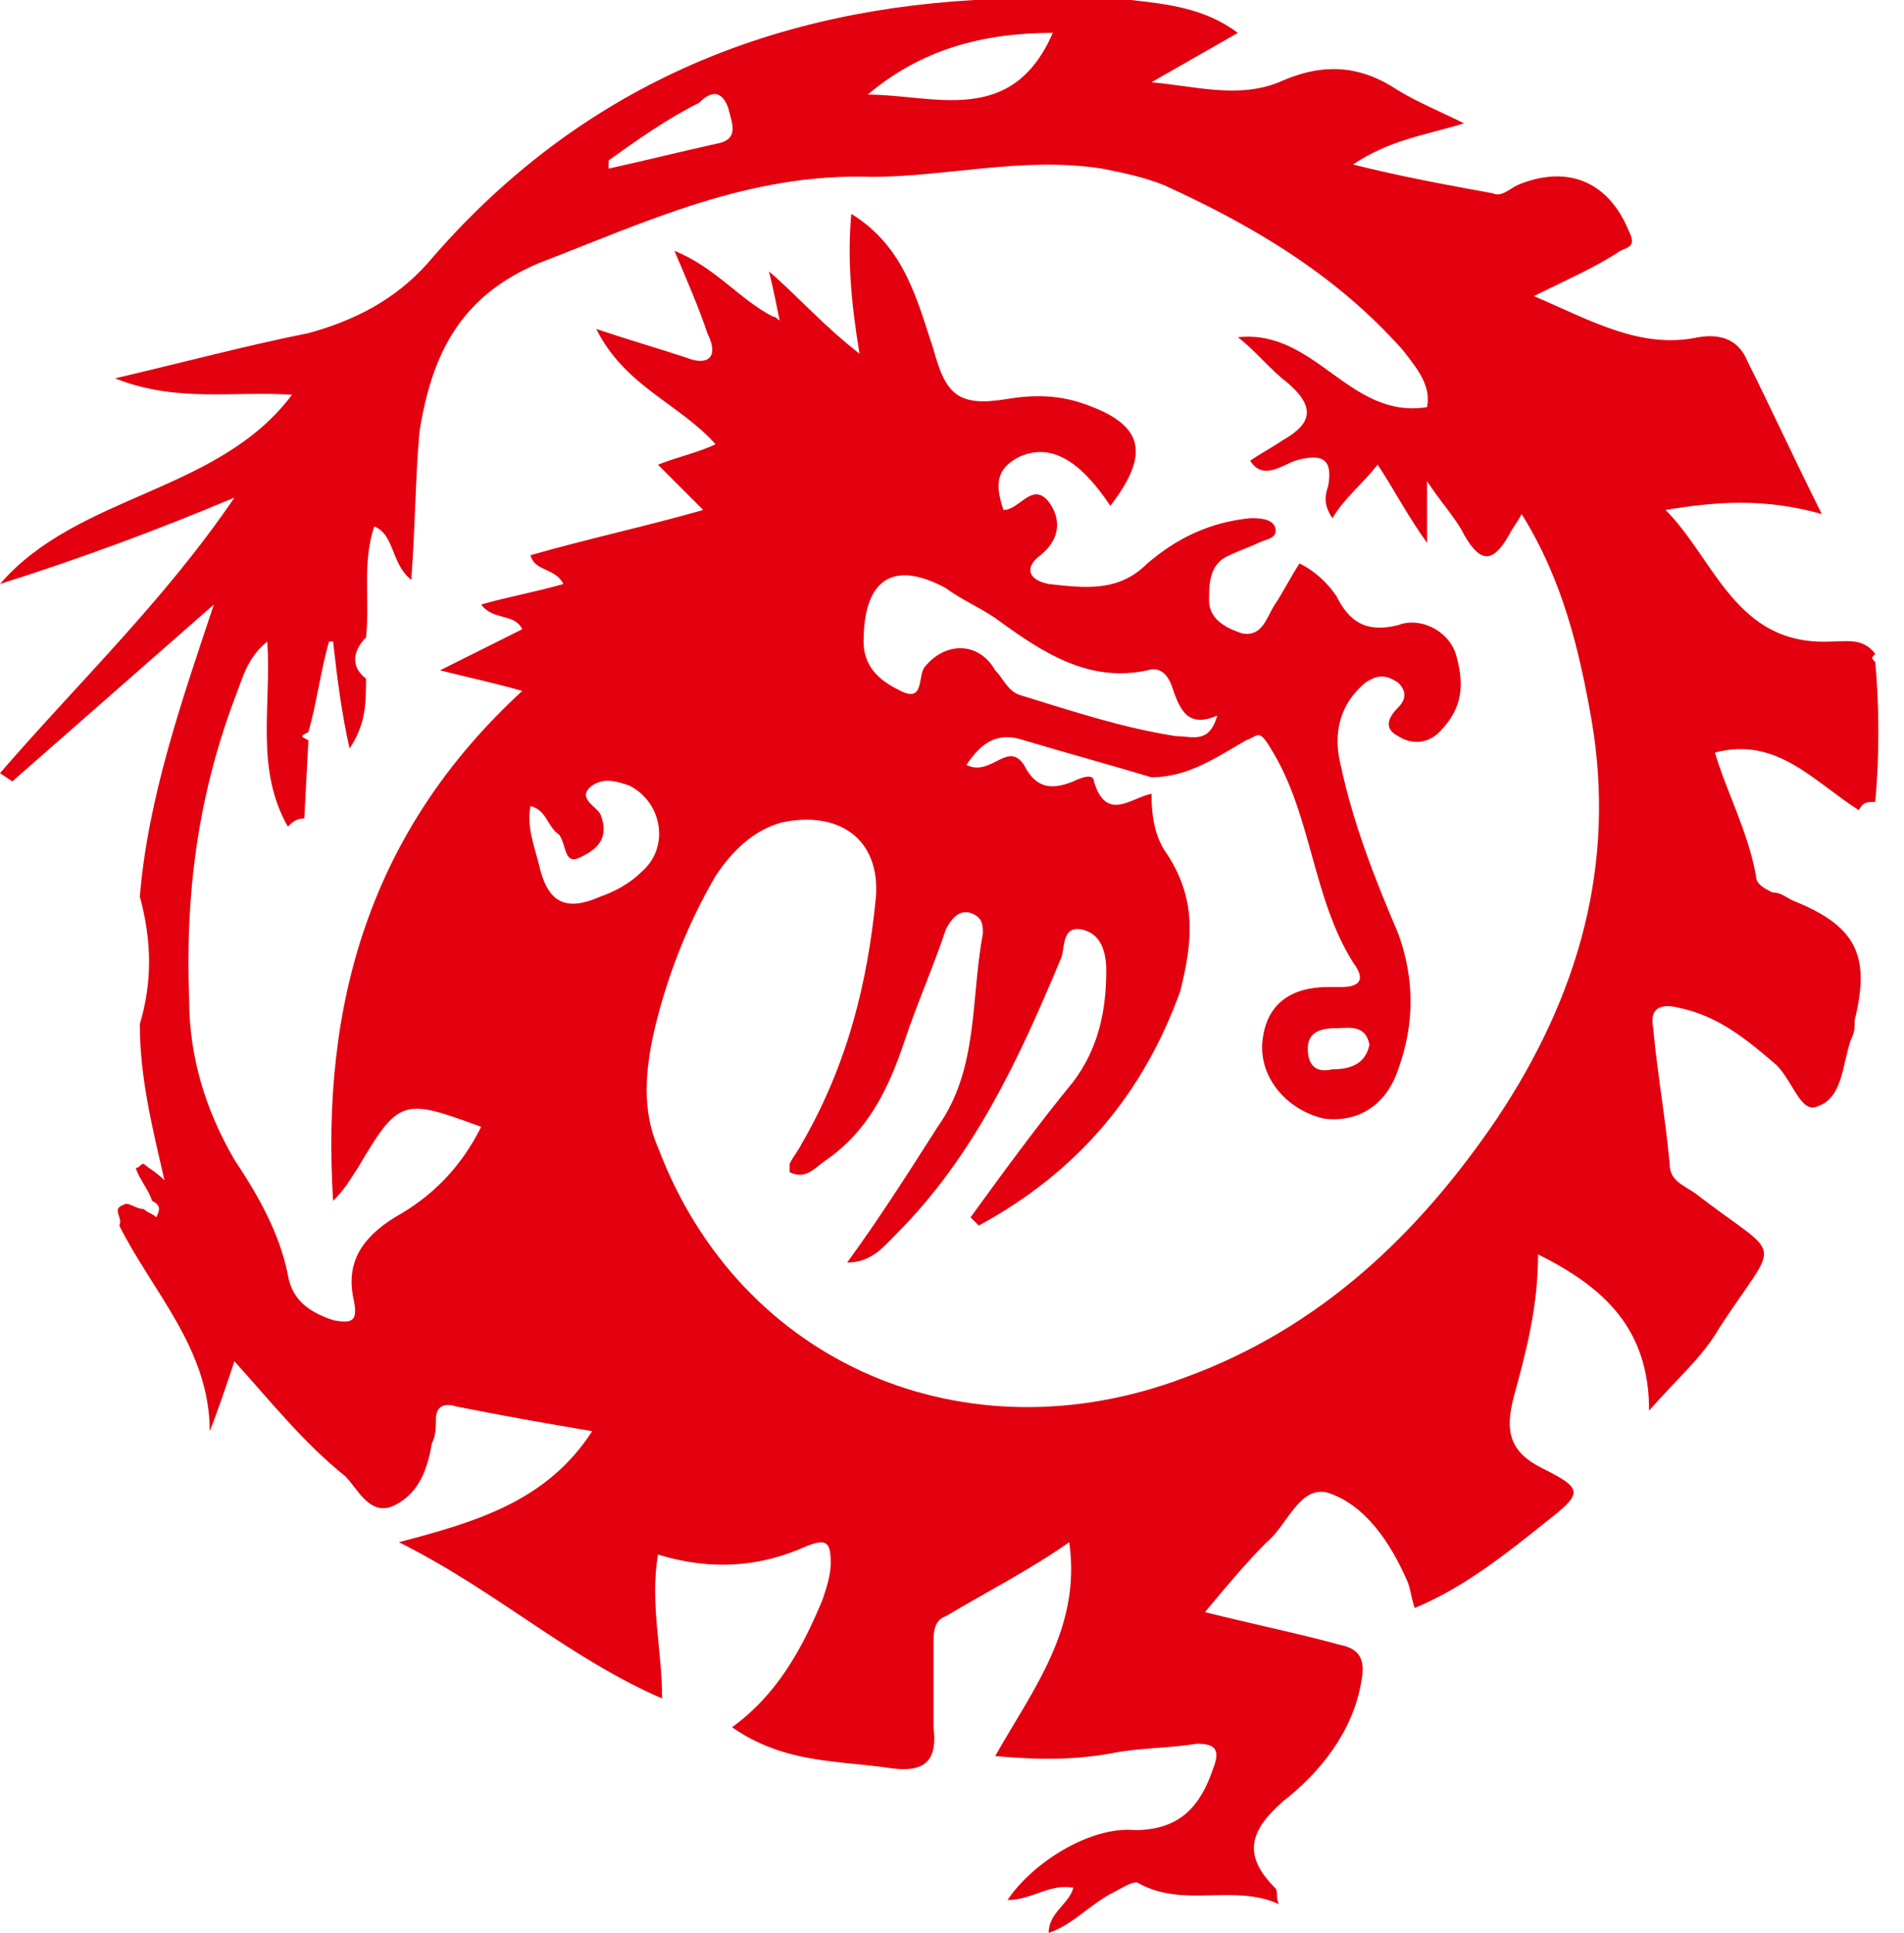 <svg xmlns="http://www.w3.org/2000/svg" width="66" height="67" viewBox="0 0 66 67" fill="none"><path d="M39.202 0C40.485 0.143 41.768 0.285 42.908 1.14C41.911 1.711 40.913 2.281 39.915 2.851C41.483 2.994 42.908 3.421 44.334 2.851C45.902 2.138 47.185 2.281 48.468 3.136C49.181 3.564 49.894 3.849 50.749 4.277C49.323 4.704 48.183 4.847 46.9 5.702C48.611 6.13 50.179 6.415 51.747 6.7C52.032 6.843 52.317 6.557 52.602 6.415C54.313 5.702 55.738 6.272 56.451 7.983C56.736 8.553 56.451 8.553 56.166 8.696C55.311 9.266 54.313 9.694 53.172 10.264C55.168 11.119 56.879 12.117 58.874 11.689C59.73 11.547 60.3 11.832 60.585 12.545C61.44 14.255 62.153 15.823 63.151 17.819C61.155 17.249 59.445 17.392 57.734 17.677C59.445 19.387 60.157 22.381 63.436 22.238C64.006 22.238 64.577 22.096 65.004 22.666C64.862 22.808 64.862 22.808 65.004 22.951C65.147 24.519 65.147 26.23 65.004 27.798C64.719 27.798 64.577 27.798 64.434 28.083C62.866 27.085 61.583 25.517 59.445 26.087C59.872 27.513 60.585 28.796 60.87 30.364C60.87 30.649 61.155 30.791 61.44 30.934C61.725 30.934 61.868 31.077 62.153 31.219C64.291 32.075 64.862 33.072 64.291 35.353C64.291 35.638 64.291 35.781 64.149 36.066C63.864 36.921 63.864 38.062 63.008 38.347C62.438 38.632 62.153 37.492 61.583 36.921C60.585 36.066 59.587 35.211 58.162 34.925C57.592 34.783 57.164 34.925 57.306 35.638C57.449 37.206 57.734 38.775 57.877 40.343C57.877 40.913 58.304 41.055 58.732 41.34C61.868 43.764 61.725 42.766 59.587 46.045C59.017 47.042 58.162 47.755 57.164 48.896C57.164 46.045 55.596 44.619 53.315 43.479C53.315 45.332 52.887 46.9 52.46 48.468C52.175 49.608 52.317 50.321 53.457 50.892C54.883 51.604 54.883 51.747 53.6 52.745C52.175 53.885 50.749 55.026 49.038 55.738C48.896 55.311 48.896 55.026 48.753 54.74C48.183 53.457 47.328 52.175 46.045 51.747C45.047 51.462 44.619 52.887 43.906 53.457C43.194 54.17 42.481 55.026 41.768 55.881C43.479 56.309 44.904 56.594 46.472 57.021C47.185 57.164 47.328 57.592 47.185 58.304C46.9 60.015 45.76 61.44 44.477 62.438C43.336 63.436 43.051 64.291 44.191 65.432C44.334 65.575 44.191 65.717 44.334 66.002C42.766 65.289 41.055 66.145 39.487 65.289C39.345 65.147 38.917 65.432 38.632 65.575C37.777 66.002 37.206 66.715 36.351 67C36.351 66.287 37.064 66.002 37.206 65.432C36.351 65.289 35.781 65.86 34.925 65.86C35.781 64.577 37.777 63.294 39.345 63.436C40.913 63.436 41.626 62.581 42.053 61.298C42.338 60.585 42.053 60.443 41.483 60.443C40.628 60.585 39.63 60.585 38.775 60.728C37.349 61.013 36.066 61.013 34.498 60.87C35.781 58.589 37.492 56.451 37.064 53.457C35.638 54.455 34.213 55.168 32.787 56.023C32.36 56.166 32.36 56.594 32.36 57.021C32.36 58.019 32.36 58.874 32.36 59.872C32.502 61.013 32.075 61.44 30.934 61.298C29.081 61.013 27.228 61.155 25.375 59.872C26.943 58.732 27.798 57.164 28.511 55.453C28.653 55.026 28.796 54.598 28.796 54.17C28.796 53.457 28.653 53.315 27.94 53.6C26.372 54.313 24.662 54.455 22.808 53.885C22.523 55.596 22.951 57.164 22.951 58.874C19.672 57.449 17.249 55.168 13.828 53.457C16.536 52.745 18.96 52.032 20.528 49.608C18.817 49.323 17.249 49.038 15.823 48.753C15.396 48.611 15.111 48.753 15.111 49.181C15.111 49.466 15.111 49.751 14.968 50.036C14.825 50.892 14.54 51.747 13.685 52.175C12.83 52.602 12.402 51.604 11.975 51.177C10.549 50.036 9.409 48.611 8.126 47.185C7.84 48.04 7.555 48.896 7.27 49.608C7.27 46.757 5.274 44.762 4.134 42.481C4.277 42.196 3.849 41.911 4.277 41.768C4.419 41.626 4.704 41.911 4.989 41.911C5.132 42.053 5.274 42.053 5.417 42.196C5.56 41.911 5.56 41.768 5.274 41.626C5.132 41.198 4.847 40.913 4.704 40.485C4.847 40.485 4.847 40.343 4.989 40.343C5.132 40.485 5.417 40.628 5.702 40.913C5.274 39.06 4.847 37.349 4.847 35.496C5.274 34.07 5.274 32.645 4.847 31.077C5.132 27.655 6.272 24.377 7.413 20.955C5.132 22.951 2.709 25.089 0.428 27.085L0 26.8C2.709 23.664 5.702 20.813 8.126 17.249C5.417 18.389 2.709 19.387 0 20.243C2.709 17.106 7.555 17.106 10.121 13.685C8.126 13.543 6.13 13.97 3.991 13.115C6.415 12.545 8.553 11.975 10.691 11.547C12.26 11.119 13.685 10.406 14.825 9.123C19.815 3.279 26.23 0.428 33.785 0L39.202 0ZM33.928 42.481C33.785 42.338 33.785 42.338 33.643 42.196C34.783 40.628 35.923 39.06 37.206 37.492C38.062 36.351 38.347 35.068 38.347 33.643C38.347 33.072 38.204 32.36 37.492 32.217C36.779 32.075 36.921 32.93 36.779 33.215C35.353 36.636 33.785 40.057 31.077 42.766C30.649 43.194 30.221 43.764 29.366 43.764C30.506 42.196 31.504 40.628 32.502 39.06C33.928 37.064 33.643 34.64 34.07 32.36C34.07 32.075 34.07 31.789 33.643 31.647C33.215 31.504 32.93 31.932 32.787 32.217C32.36 33.5 31.789 34.783 31.362 36.066C30.791 37.777 30.079 39.202 28.653 40.2C28.226 40.485 27.94 40.913 27.37 40.628C27.37 40.485 27.37 40.485 27.37 40.343C27.513 40.057 27.655 39.915 27.798 39.63C29.366 36.921 30.079 34.07 30.364 31.077C30.506 29.081 29.081 28.083 27.085 28.511C26.087 28.796 25.375 29.509 24.804 30.364C23.806 32.075 23.094 33.928 22.666 35.781C22.381 37.064 22.238 38.489 22.808 39.772C25.66 47.328 33.5 50.606 41.055 47.755C45.76 46.045 49.181 42.766 51.889 38.775C54.74 34.498 56.023 29.936 55.168 24.947C54.74 22.523 54.17 20.1 52.745 17.819C52.602 18.104 52.46 18.247 52.317 18.532C51.747 19.53 51.319 19.53 50.749 18.532C50.464 17.962 50.036 17.534 49.466 16.679V18.817C48.753 17.819 48.325 16.964 47.755 16.108C47.185 16.821 46.615 17.249 46.187 17.962C45.902 17.534 45.902 17.249 46.045 16.821C46.187 15.966 45.902 15.681 44.904 15.966C44.477 16.108 43.764 16.679 43.336 15.966C43.764 15.681 44.049 15.538 44.477 15.253C45.474 14.683 45.617 14.113 44.619 13.257C44.049 12.83 43.479 12.117 42.908 11.689C45.617 11.404 46.757 14.54 49.466 14.113C49.608 13.4 49.181 12.83 48.611 12.117C46.33 9.551 43.479 7.84 40.343 6.415C39.63 6.13 38.917 5.987 38.204 5.845C35.496 5.417 32.787 6.13 30.221 6.13C25.945 5.987 22.381 7.698 18.674 9.123C15.966 10.264 14.968 12.26 14.54 14.968C14.398 16.536 14.398 18.247 14.255 20.1C13.543 19.53 13.685 18.532 12.972 18.247C12.545 19.53 12.83 20.813 12.687 22.096C12.26 22.523 12.117 23.094 12.687 23.521C12.687 24.377 12.687 25.089 12.117 25.945C11.832 24.662 11.689 23.521 11.547 22.238H11.404C11.119 23.236 10.977 24.377 10.691 25.375C10.406 25.517 10.406 25.517 10.691 25.66L10.549 28.368C10.264 28.368 10.121 28.511 9.979 28.653C8.838 26.657 9.409 24.519 9.266 22.238C8.553 22.808 8.411 23.521 8.126 24.234C6.843 27.655 6.415 31.077 6.557 34.64C6.557 36.636 7.128 38.489 8.126 40.2C8.981 41.483 9.694 42.766 9.979 44.191C10.121 45.047 10.691 45.474 11.547 45.76C12.26 45.902 12.402 45.76 12.26 45.047C11.975 43.764 12.545 42.908 13.685 42.196C14.968 41.483 15.966 40.485 16.679 39.06C13.97 38.062 13.828 38.062 12.402 40.485C12.117 40.913 11.975 41.198 11.547 41.626C11.119 34.783 12.83 28.796 18.104 23.949C17.106 23.664 16.394 23.521 15.253 23.236C16.394 22.666 17.249 22.238 18.104 21.811C17.819 21.24 17.106 21.526 16.679 20.955C17.677 20.67 18.532 20.528 19.53 20.243C19.245 19.672 18.532 19.815 18.389 19.245C20.385 18.674 22.381 18.247 24.377 17.677C23.806 17.106 23.379 16.679 22.808 16.108C23.521 15.823 24.234 15.681 24.804 15.396C23.521 13.97 21.668 13.4 20.67 11.404C21.953 11.832 22.951 12.117 23.806 12.402C24.519 12.687 24.947 12.402 24.519 11.547C24.234 10.691 23.806 9.694 23.379 8.696C24.804 9.266 25.66 10.406 26.8 10.977C26.943 10.977 26.943 11.119 27.085 11.119C27.085 11.547 27.085 11.547 27.085 11.404C26.943 10.691 26.8 9.979 26.657 9.409C27.655 10.264 28.511 11.262 29.794 12.26C29.509 10.549 29.366 8.981 29.509 7.413C31.362 8.553 31.789 10.406 32.36 12.117C32.787 13.685 33.215 14.113 34.925 13.828C35.781 13.685 36.636 13.685 37.492 13.97C39.63 14.683 39.915 15.681 38.489 17.534C37.349 15.823 36.351 15.396 35.353 15.823C34.498 16.251 34.498 16.821 34.783 17.677C35.353 17.677 35.781 16.679 36.351 17.392C36.779 17.962 36.779 18.674 36.066 19.245C35.496 19.672 35.638 20.1 36.351 20.243C37.634 20.385 38.775 20.528 39.772 19.53C40.77 18.674 41.911 18.104 43.336 17.962C43.621 17.962 44.049 17.962 44.191 18.247C44.334 18.674 43.906 18.674 43.621 18.817C43.336 18.96 42.908 19.102 42.623 19.245C41.911 19.53 41.911 20.243 41.911 20.813C41.911 21.526 42.623 21.811 43.051 21.953C43.764 22.096 43.906 21.383 44.191 20.955C44.477 20.528 44.762 19.957 45.047 19.53C45.617 19.815 46.045 20.243 46.33 20.67C46.757 21.526 47.328 21.953 48.468 21.668C49.181 21.383 50.179 21.811 50.464 22.666C50.749 23.664 50.749 24.519 49.894 25.375C49.466 25.802 48.896 25.802 48.468 25.517C47.898 25.232 48.183 24.804 48.468 24.519C48.753 24.234 48.753 23.949 48.468 23.664C48.04 23.379 47.755 23.379 47.328 23.664C46.472 24.377 46.187 25.375 46.472 26.515C46.9 28.511 47.613 30.364 48.468 32.36C49.038 33.928 49.038 35.496 48.468 37.064C48.04 38.347 47.043 38.917 45.902 38.775C44.619 38.489 43.621 37.349 43.764 36.066C43.906 34.783 44.762 34.213 46.045 34.213C46.187 34.213 46.33 34.213 46.472 34.213C47.185 34.213 47.328 33.928 46.9 33.357C45.474 31.077 45.474 28.226 44.049 25.945C43.621 25.232 43.621 25.517 43.194 25.66C42.196 26.23 41.198 26.943 39.915 26.943C38.489 26.515 36.921 26.087 35.496 25.66C34.64 25.375 34.07 25.66 33.5 26.515C34.355 26.943 34.925 25.66 35.496 26.515C35.923 27.37 36.494 27.37 37.206 27.085C37.492 26.943 37.919 26.8 37.919 27.085C38.347 28.511 39.202 27.655 39.915 27.513C39.915 28.368 40.057 29.081 40.485 29.651C41.483 31.219 41.34 32.645 40.913 34.355C39.63 37.919 37.349 40.628 33.928 42.481ZM42.196 24.804C41.198 25.232 40.913 24.662 40.628 23.806C40.485 23.379 40.2 23.094 39.772 23.236C37.777 23.664 36.209 22.666 34.64 21.526C34.07 21.098 33.357 20.813 32.787 20.385C30.934 19.387 29.936 20.1 29.936 22.238C29.936 23.236 30.649 23.664 31.219 23.949C32.075 24.377 31.789 23.379 32.075 23.094C32.787 22.238 33.928 22.238 34.498 23.236C34.783 23.521 34.925 23.949 35.353 24.091C37.206 24.662 38.917 25.232 40.77 25.517C41.34 25.517 41.911 25.802 42.196 24.804ZM18.389 27.94C18.247 28.653 18.532 29.366 18.674 29.936C18.96 31.219 19.53 31.647 20.813 31.077C21.24 30.934 21.811 30.649 22.238 30.221C23.236 29.366 22.951 27.798 21.811 27.228C21.383 27.085 20.955 26.943 20.528 27.228C19.957 27.655 20.67 27.94 20.813 28.226C21.098 28.938 20.813 29.366 20.243 29.651C19.53 30.079 19.672 29.366 19.387 28.938C18.96 28.653 18.96 28.083 18.389 27.94ZM36.494 1.14C34.07 1.14 31.932 1.711 30.079 3.279C32.36 3.279 35.068 4.419 36.494 1.14ZM21.098 5.56C21.098 5.702 21.098 5.702 21.098 5.845C22.381 5.56 23.521 5.274 24.804 4.989C25.66 4.847 25.375 4.277 25.232 3.706C24.947 2.994 24.519 3.279 24.234 3.564C23.094 4.134 22.096 4.847 21.098 5.56ZM47.47 36.209C47.328 35.496 46.757 35.638 46.33 35.638C45.76 35.638 45.332 35.781 45.332 36.351C45.332 36.921 45.617 37.206 46.187 37.064C46.757 37.064 47.328 36.921 47.47 36.209Z" fill="#E3000F"></path></svg>